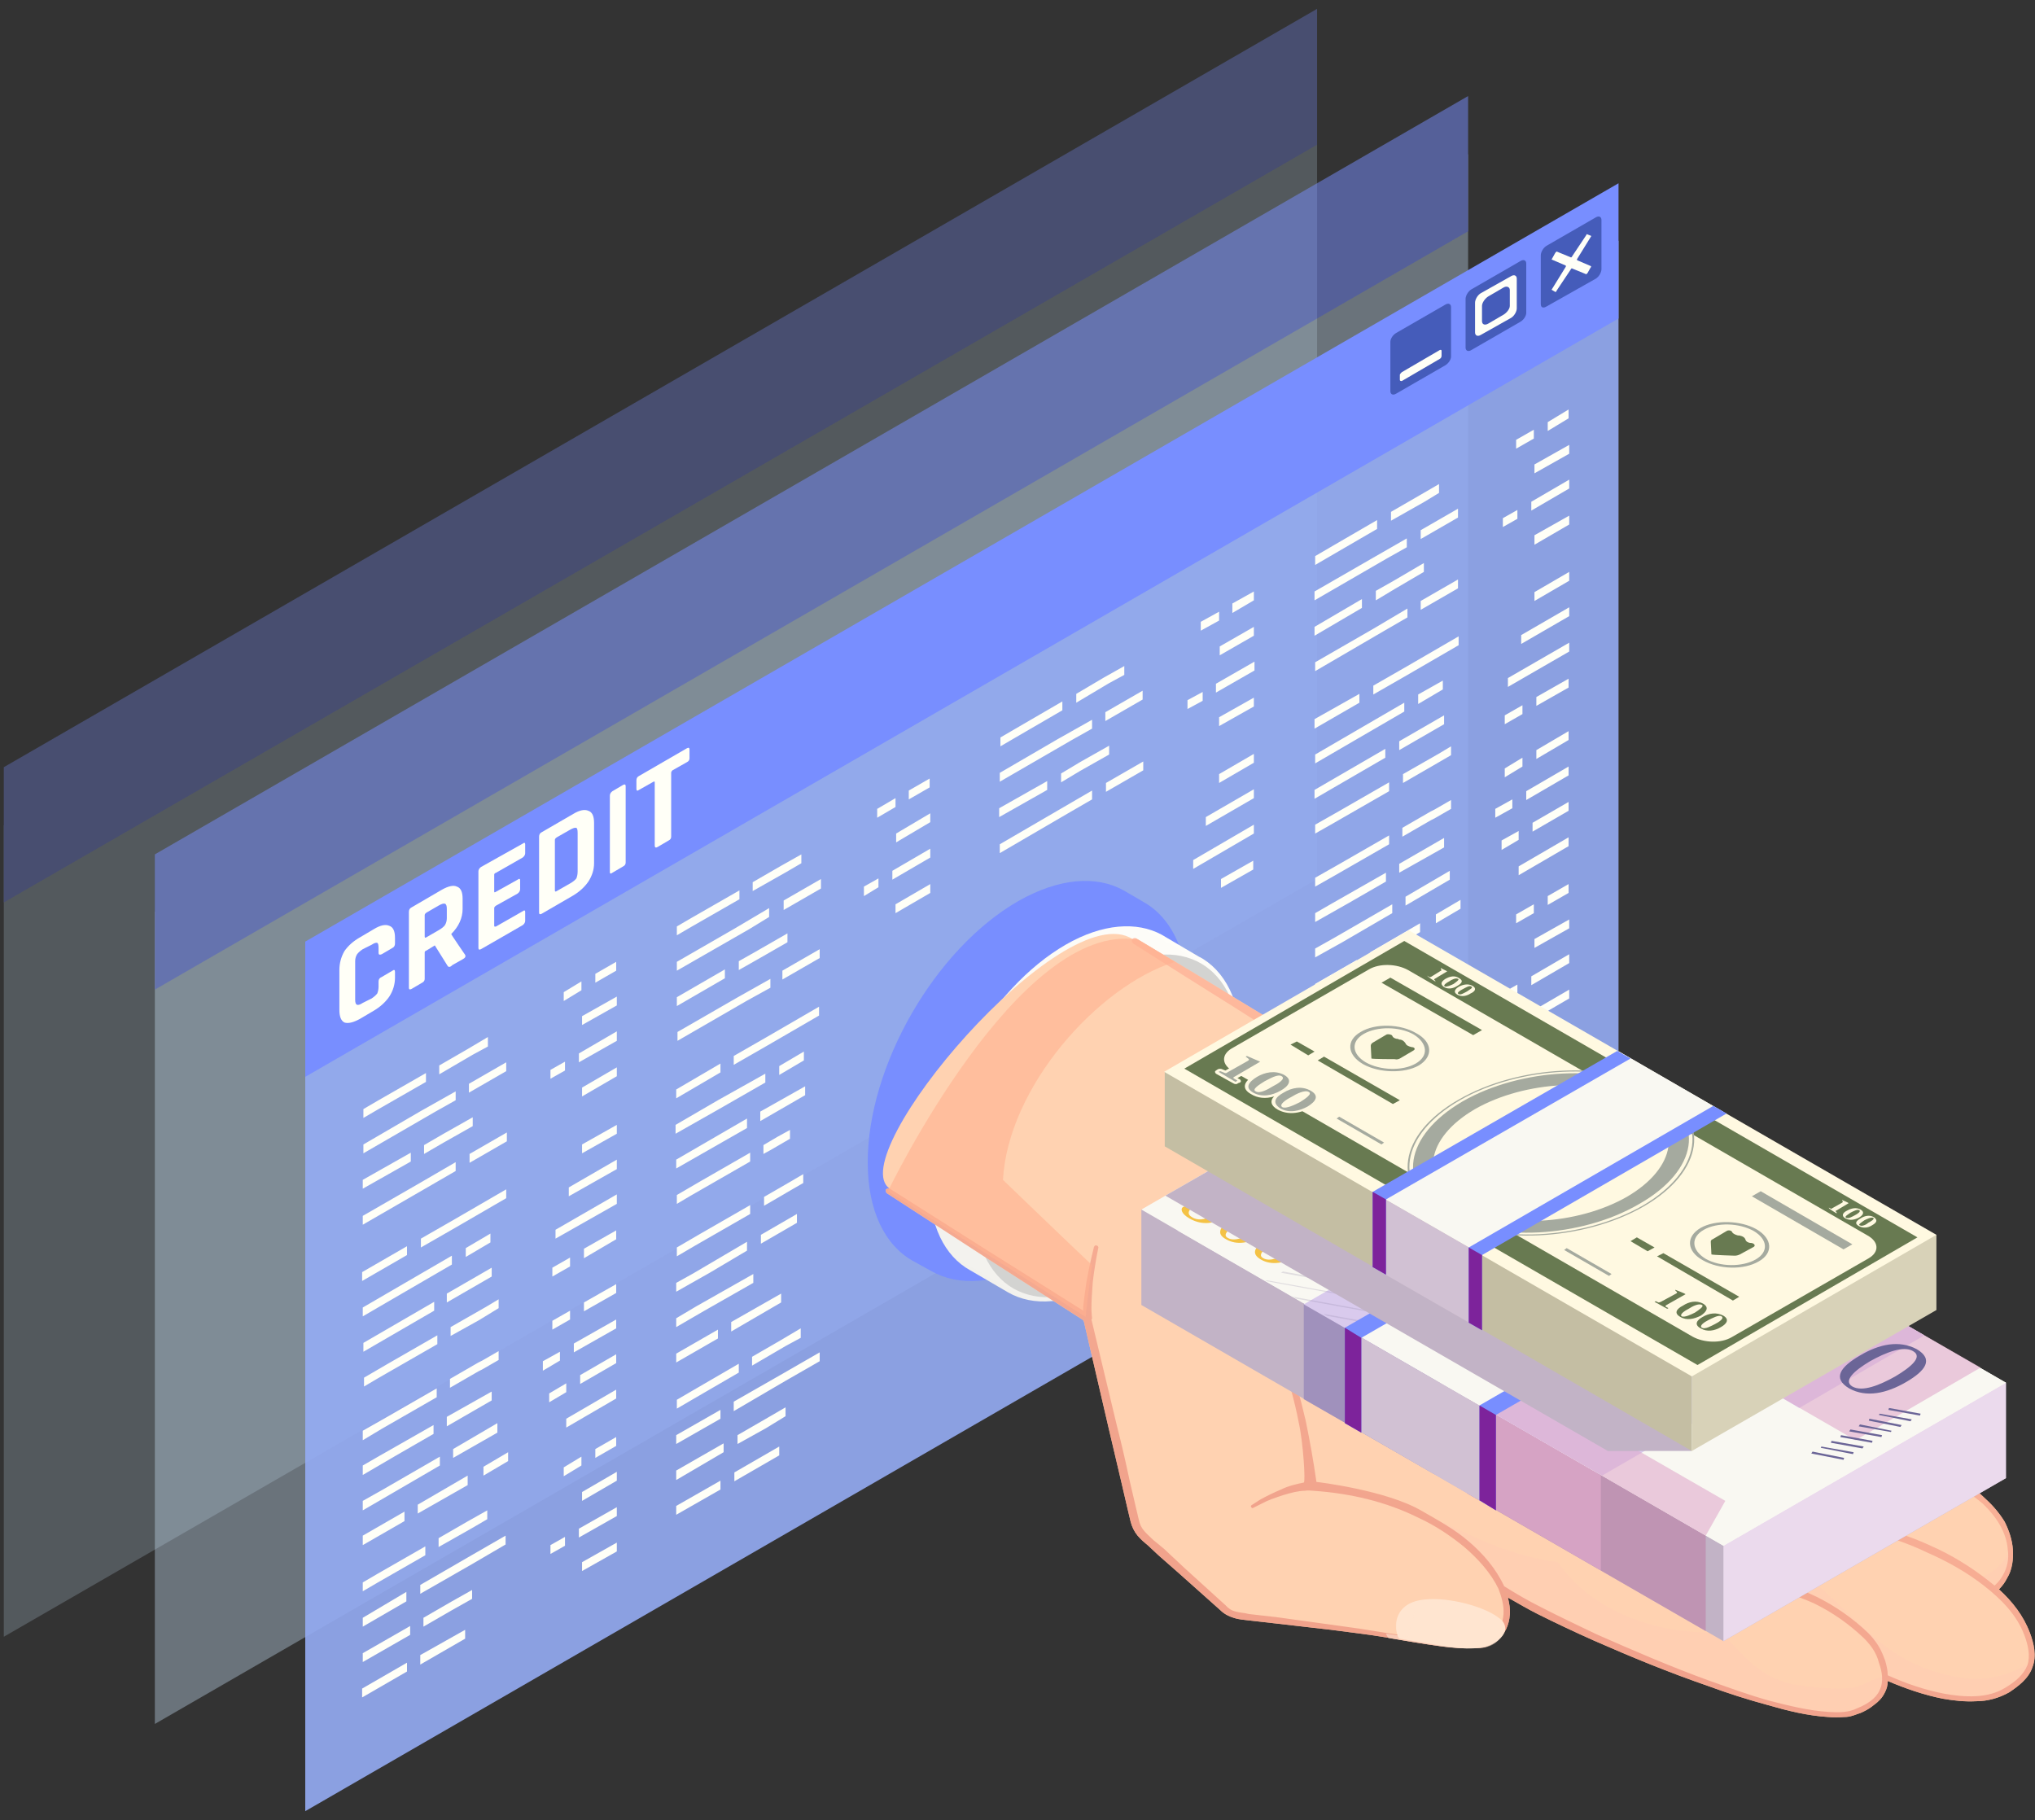 <?xml version="1.0" encoding="UTF-8"?> <svg xmlns="http://www.w3.org/2000/svg" version="1.2" viewBox="0 0 322 288" width="322" height="288"><rect x="0" y="0" width="322" height="288" fill="#333333" stroke="none"/><defs><linearGradient id="P" gradientUnits="userSpaceOnUse"></linearGradient><linearGradient id="g1" x2="1" href="#P" gradientTransform="matrix(-38.05,65.905,-45.739,-26.407,230.341,166.166)"><stop stop-color="#fffefa"></stop><stop offset="1" stop-color="#f1f0ec"></stop></linearGradient><linearGradient id="g2" x2="1" href="#P" gradientTransform="matrix(-60.292,145.802,-302.731,-125.185,334.089,123.833)"><stop stop-color="#ffd2b1"></stop><stop offset=".49" stop-color="#ffb59a"></stop><stop offset="1" stop-color="#ed9783"></stop></linearGradient></defs><style>.a{opacity:.7;fill:#cfe9ff}.b{fill:#788eff}.c{opacity:.9;fill:#95acf4}.d{fill:#455cba}.e{fill:#fffff7}.f{fill:url(#g1)}.g{fill:#d3d3d1}.h{fill:#ffd2b1}.i{opacity:.4;mix-blend-mode:multiply;fill:#ffccb5}.j{opacity:.8;fill:url(#g2)}.k{fill:#ffe5d0}.l{opacity:.3;mix-blend-mode:screen;fill:#ffe5d0}.m{opacity:.6;mix-blend-mode:multiply;fill:#ffe5d0}.n{opacity:.6;fill:#ffb18f}.o{fill:#c2b3c6}.p{fill:#a091bc}.q{opacity:.9;fill:#bf90b2}.r{fill:#e2d4dd}.s{fill:#ebdaed}.t{opacity:.7;mix-blend-mode:multiply;fill:#e0aacc}.u{fill:#f9f8f2}.v{fill:#d9caed}.w{opacity:.2;fill:#7f7799}.x{opacity:.6;fill:#e0aacc}.y{fill:#d4a8c6}.z{fill:#7f7799}.A{fill:#3263a8}.B{fill:#6b6597}.C{fill:#f4c245}.D{fill:#e8ab31}.E{fill:#d1c1d3}.F{fill:#7d239b}.G{mix-blend-mode:multiply;fill:#c2b3c6}.H{fill:#c4bea3}.I{fill:#d8d2b8}.J{fill:#fff9e1}.K{fill:#687a51}.L{fill:#a5aa9f}</style><g style="opacity:.3"><path class="a" d="m208.4 139.1l-207.8 119.9v-128.4l207.8-120z"></path><path class="b" d="m0.6 121.4v21.4l207.8-119.9v-21.5z"></path></g><g style="opacity:.5"><path class="a" d="m232.3 152.8l-207.8 120v-128.5l207.8-119.9z"></path><path class="b" d="m24.5 135.2v21.4l207.8-120v-21.4z"></path></g><path class="c" d="m256.1 166.6l-207.8 120v-128.5l207.8-120z"></path><path class="b" d="m48.3 149v21.4l207.8-120v-21.4z"></path><path class="d" d="m228.7 57.8l-7.8 4.5c-0.5 0.3-0.9 0.1-0.9-0.4v-7.8c0-0.5 0.4-1.1 0.9-1.4l7.8-4.5c0.5-0.3 0.9-0.1 0.9 0.4v7.8c0 0.5-0.4 1.1-0.9 1.4z"></path><path class="d" d="m240.6 50.9l-7.8 4.5c-0.5 0.3-0.9 0.1-0.9-0.4v-7.7c0-0.5 0.4-1.2 0.9-1.5l7.8-4.5c0.5-0.3 0.9-0.1 0.9 0.4v7.8c0 0.5-0.4 1.1-0.9 1.4z"></path><path fill-rule="evenodd" class="e" d="m234.3 46.4l4.8-2.7c0.5-0.3 0.9-0.1 0.9 0.4v4.7c0 0.5-0.4 1.2-0.9 1.5l-4.8 2.7c-0.5 0.3-0.9 0.1-0.9-0.4v-4.7c0-0.5 0.4-1.2 0.9-1.5zm4.6 2v-2.5c0-0.5-0.5-0.7-1-0.4l-2.4 1.4c-0.5 0.3-1 1-1 1.5v2.4c0 0.6 0.5 0.7 1 0.4l2.4-1.4c0.5-0.3 1-0.9 1-1.4z"></path><path class="d" d="m252.5 44.1l-7.8 4.4c-0.5 0.3-0.9 0.2-0.9-0.4v-7.7c0-0.5 0.4-1.2 0.9-1.5l7.8-4.5c0.5-0.3 0.9-0.1 0.9 0.4v7.8c0 0.5-0.4 1.2-0.9 1.5z"></path><path class="e" d="m245.6 41.1l2.1 0.9c0.1 0 0.1 0.2 0 0.3l-2.1 3.4c-0.1 0.1-0.1 0.2 0 0.2l0.5 0.3c0.1 0 0.2-0.1 0.2-0.2l2.2-3.3c0.1-0.2 0.2-0.3 0.3-0.2l2.2 0.9c0 0 0.1-0.1 0.2-0.2l0.5-0.9c0.1 0 0.1-0.1 0-0.2l-2.1-0.9c-0.1 0-0.1-0.2 0-0.3l2.1-3.4c0.1-0.1 0.1-0.2 0-0.2l-0.5-0.2c-0.1-0.1-0.2 0-0.2 0.1l-2.2 3.3c-0.1 0.2-0.2 0.3-0.3 0.2l-2.2-0.9c0 0-0.1 0.1-0.2 0.2l-0.5 0.9c-0.1 0.1-0.1 0.2 0 0.2z"></path><path class="e" d="m221.5 59.3v0.8c0 0.2 0.2 0.2 0.3 0.2l6-3.5c0.2-0.1 0.3-0.3 0.3-0.5v-0.8c0-0.1-0.1-0.2-0.3-0.1l-6 3.5c-0.1 0.1-0.3 0.3-0.3 0.4z"></path><path fill-rule="evenodd" class="e" d="m74.2 171.5l5.9-3.4v1.4l-5.9 3.4zm-2.1 12.4v1.4l-3.8 2.2-10.9 6.3v-1.4l9.2-5.3zm-1.9-3.1l-3.1 1.8v-1.4l3.1-1.8 4.6-2.6v1.4zm-5.2 3l-7.6 4.3v-1.4l7.6-4.3zm3.9-7.9l-11.4 6.6v-1.4l9.1-5.3 5.5-3.1v1.4l-3.2 1.8zm-11.4 1v-1.4l2.4-1.4 7.5-4.3v1.4l-7.5 4.3zm17.3-10l-5.3 3.1v-1.4l4.5-2.6 3.2-1.9v1.5l-2.4 1.3zm5.4 13.7l-5.9 3.4v-1.4l5.9-3.4zm-11.5 26.8l-11.2 6.5v-1.4l11.2-6.5zm-7.5 8.5l8-4.6v1.4l-9.4 5.4-2.2 1.3v-1.4zm18.9-26.3l-8.1 4.7-5.4 3.1v-1.4l5.4-3.1 8.1-4.7zm-1.2 17.4l-3.1 1.9-4.5 2.5v-1.4l5.6-3.2 2-1.2zm-7.4-8.3v1.4l-7.4 4.3-6.7 3.9v-1.4l6.7-3.9zm6.1-3.5v1.4l-3.9 2.3v-1.4zm-6.9 9.5l7.1-4.1v1.4l-7.1 4.1zm-13.4-3.4l7.1-4.1v1.4l-7.1 4.1zm20.5 20.3l-7.1 4.1v-1.5l7.1-4zm-1.3 10.5l3.9-2.3v1.4l-3.9 2.3zm-10.4 6l7.9-4.6v1.5l-7.9 4.5zm12.6-11.4l-7 4v-1.4l7-4.1zm-21.3-0.3l3.7-2.1 8-4.6v1.4l-8.7 5-3 1.8zm12.2 5.5l-7.9 4.6-4.3 2.5v-1.5c0 0 3.2-1.8 3.2-1.8l9-5.2zm-12.2 0l2.6-1.5 8.6-4.9v1.4l-5.9 3.4-5.3 3.1zm0 11.1l6.6-3.8v1.5l-6.6 3.8zm21.5-27.8l-2.6 1.5-0.6 0.3-4.5 2.6v-1.4l4.5-2.6 0.6-0.3 2.6-1.5zm-5 25.6l3.2-1.8v1.4c0 0-2.4 1.4-2.4 1.4l-5.3 3v-1.4l4.5-2.6zm-6.6 5.3l-7.5 4.3-2.4 1.4v-1.4l2.4-1.4 7.5-4.3zm-3 7.3l-6.9 4v-1.4l6.9-4.1zm15.7-10.4v1.4l-5.3 3.1-8.2 4.7v-1.4l7.6-4.4zm-13.5 18.9l7.1-4v1.4l-7.1 4.1zm-9.2 5.3l7.1-4.1v1.4l-7.1 4.1zm17.4-15.6v1.4l-3.2 1.8-4.5 2.6v-1.4l4.5-2.6zm-17.3 10l7.5-4.3v1.4l-7.5 4.3zm40.2-91.3l-5.5 3.2v-1.4l5.5-3.2zm-0.1-16.7l-3.3 1.9v-1.4l3.3-1.9zm-5.5 3.1l-2.8 1.7v-1.4l2.8-1.7zm5.6 2.4l-5.5 3.1v-1.4l5.5-3.1zm-8.2 10.3l-2.3 1.3v-1.4l2.3-1.3zm2.2-2.7l6-3.5v1.5l-6 3.4zm5.9 29.4l-5.1 3v-1.5l5.1-2.9zm0.1-5.6l-9.7 5.5v-1.4l9.7-5.6zm-7.4 9.9l-2.8 1.6v-1.4l2.8-1.6zm-0.2-12.5l7.6-4.4v1.5l-7.6 4.3zm2.1-6.8l5.5-3.1v1.4l-5.5 3.1zm-4.7 27.9l2.8-1.6v1.4l-2.8 1.6zm5-2.9l5.1-2.9v1.4l-5.1 2.9zm-0.6 11.5l5.7-3.3v1.4l-5.7 3.3zm-1-5l6.7-3.8v1.4l-6.7 3.8zm-2.2 2.7l-2.7 1.6v-1.5l2.7-1.5zm8.9 6l-7.9 4.6v-1.4l7.9-4.6zm-7.9-1l-2.7 1.6v-1.4l2.7-1.6zm2 21.6l6-3.4v1.4l-6 3.4zm-4.5 2.6l2.3-1.3v1.4l-2.3 1.3zm2.1-12.3l2.8-1.7v1.4l-2.8 1.7zm8.4 2.1l-5.5 3.2v-1.4l5.5-3.2zm-3.4-3.6v-1.4l3.3-1.9v1.4zm-2.1 16.5l5.5-3.1v1.4l-5.5 3.1zm31.9-104.7l5.9-3.4v1.5l-5.9 3.4zm-7.6 15.5l5.5-3.1v1.4c0 0-3.8 2.1-3.8 2.1l-10.9 6.3v-1.4l9.2-5.3zm3.5-6.2l-3 1.7v-1.4l3-1.7 4.7-2.7v1.4zm-5.2 3l-7.6 4.4v-1.4l7.6-4.4zm-7.6-1.2v-1.4l9.2-5.3 5.4-3.2v1.4l-3.1 1.9zm2.4-7l-2.4 1.4v-1.4l2.4-1.4 7.5-4.3v1.4l-7.5 4.3zm9.6-5.6v-1.4l4.5-2.6 3.2-1.8v1.4l-2.4 1.4zm10.6 10.6l-5.9 3.4v-1.4l5.9-3.4zm-11.5 26.9l-11.2 6.4v-1.4l11.2-6.5zm-7.5 8.5l8-4.6v1.4l-9.4 5.4-2.2 1.3v-1.4zm18.9-26.3l-8.1 4.7-5.4 3.1v-1.4l5.4-3.1 8.1-4.7zm-4.6 19.5l-3.1 1.8-1.1 0.6v-1.4l2.2-1.3 2-1.1zm-3.9-10.3v1.4l-7.5 4.3-6.7 3.8v-1.4l6.7-3.9zm6.1-3.5v1.4l-3.9 2.3v-1.4zm-6.9 9.5l7.1-4v1.4l-7.1 4.1zm-13.3-3.5l7-4.1v1.4l-7 4.1zm19.1 21.1l-5.7 3.3v-1.4l5.7-3.3zm-10.4 15.7l7.9-4.5v1.4l-7.9 4.6zm-8.6-11.8l3.6-2.1 8-4.6v1.4l-8.7 5-2.9 1.7zm12.1 5.6l-7.9 4.5-4.3 2.5v-1.4l3.2-1.9 9-5.1zm-12.2 0l2.7-1.5 8.5-5v1.4l-5.9 3.5-5.3 3zm0 11.2l6.6-3.8v1.4l-6.6 3.8zm20.1-27l-2.6 1.5-0.5 0.3-3.1 1.8v-1.4l4.5-2.6 0.5-0.3 1.2-0.7zm-0.4 23v1.5l-2.4 1.3-5.3 3.1v-1.4l4.5-2.6zm-9.8 7l-7.4 4.3-2.4 1.4v-1.4l2.4-1.4 7.4-4.3zm-2.9 7.3l-7 4v-1.4l7-4zm9.8-7.1l5.9-3.4v1.4l-5.4 3.1-8.2 4.8v-1.5l7.7-4.4zm-7.6 15.6l7.1-4.1v1.4l-7.1 4.1zm-9.2 5.3l7-4v1.4l-7 4zm14.2-13.8l3.1-1.8v1.4l-3.1 1.9-4.5 2.5v-1.4l4.5-2.6zm-14.2 8.2l7.5-4.3v1.4l-7.5 4.4zm40.2-91.4l-5.5 3.2v-1.4l5.5-3.2zm-0.1-16.7l-3.3 1.9v-1.4l3.3-1.9zm-5.4 3.1l-2.9 1.7v-1.4l2.9-1.7zm5.5 2.4l-5.4 3.2v-1.4l5.4-3.2zm-8.2 10.3l-2.3 1.4v-1.5l2.3-1.3zm2.2-2.6l6-3.5v1.4l-6 3.5zm33.7-25.1l5.9-3.4v1.4l-5.9 3.4zm-7.6 15.6l5.5-3.2v1.4l-3.8 2.2-10.8 6.3v-1.4l9.1-5.3zm3.6-6.3l-3 1.8v-1.4l3-1.8 4.6-2.6v1.4zm-5.2 3l-7.6 4.3v-1.4l7.6-4.3zm-7.5-1.3v-1.4l9.1-5.3 5.5-3.1v1.4l-3.2 1.8zm2.5-7l-2.4 1.4v-1.4l2.4-1.4 7.4-4.3v1.4l-7.4 4.3zm9.6-5.5v-1.4l4.4-2.6 3.2-1.8v1.4l-2.4 1.3zm10.6 10.7l-5.9 3.4v-1.4l5.9-3.4zm17.5-10.1l-5.5 3.1v-1.4l5.5-3.1zm0-16.8l-3.4 2v-1.5l3.4-1.9zm-5.5 3.2l-2.9 1.6v-1.4l2.9-1.6zm5.5 2.4l-5.4 3.1v-1.4l5.4-3.1zm-8.1 10.3l-2.4 1.3v-1.4l2.4-1.3zm2.1-2.7l6.1-3.5v1.4l-6.1 3.5zm5.9 29.4l-5.1 2.9v-1.4l5.1-2.9zm0.1-5.7l-9.6 5.6v-1.4l9.6-5.6zm-7.6-2.6l7.6-4.4v1.4l-7.6 4.4zm2.1-6.8l5.5-3.2v1.4l-5.5 3.2zm31.9-38.6l5.9-3.4v1.4l-5.9 3.4zm-2.1 12.4v1.4l-3.8 2.2-10.8 6.3v-1.4l9.2-5.3zm-2-3.1l-3 1.8v-1.5l3-1.7 4.6-2.7v1.4zm-5.2 3l-7.5 4.4v-1.4l7.5-4.4zm-7.5-1.2v-1.4l9.2-5.3 5.4-3.1v1.4l-3.2 1.8zm2.5-7l-2.4 1.4v-1.4l2.4-1.4 7.4-4.3v1.4l-7.4 4.3zm14.9-8.6l-5.3 3v-1.4l4.5-2.6 3.1-1.8v1.4l-2.3 1.4zm5.3 13.7l-5.9 3.4v-1.4l5.9-3.4zm-11.5 26.8l-11.2 6.5v-1.4l11.2-6.5zm-7.4 8.5l8-4.6v1.4l-9.4 5.4-2.3 1.3v-1.4zm19-26.3l-8.1 4.7-5.4 3.1v-1.4l5.4-3.1 8.1-4.7zm-1.2 17.4l-3.1 1.8-4.5 2.6v-1.4l5.6-3.2 2-1.2zm-14.8-4l7.4-4.3v1.4l-7.4 4.3-6.7 3.9v-1.4l6.7-3.9zm13.5-7.8v1.4l-3.9 2.3v-1.5zm-6.9 9.6l7.1-4.1v1.4l-7.1 4.1zm-13.4-3.5l7.1-4v1.4l-7.1 4.1zm20.5 20.3l-7.1 4v-1.4l7.1-4.1zm-1.3 10.6l3.9-2.3v1.4l-3.9 2.3zm-10.4 6l7.9-4.6v1.4l-7.9 4.6zm12.6-11.5l-7 4.1v-1.4l7-4.1zm-21.3-0.3l3.7-2.1 8-4.6v1.4l-8.7 5-3 1.7zm12.2 5.6l-7.9 4.6-4.3 2.4v-1.4l3.2-1.8 9-5.2zm-12.2 0l2.6-1.5 8.6-4.9v1.4l-5.9 3.4-5.3 3zm0 11.2l6.6-3.8v1.4l-6.6 3.8zm21.5-27.7l-2.6 1.5-0.6 0.3-4.5 2.6v-1.4l4.5-2.6 0.6-0.3 2.6-1.5zm-5 25.6l3.2-1.8v1.4l-2.4 1.4-5.3 3v-1.4l4.5-2.6zm-6.6 5.3l-7.5 4.3-2.4 1.3v-1.4l2.4-1.4 7.5-4.2zm-3 7.2l-6.9 4.1v-1.4l6.9-4.1zm15.7-10.4v1.4l-5.3 3.1-8.2 4.7v-1.4l7.6-4.4zm-13.5 18.9l7.1-4.1v1.5l-7.1 4zm-9.2 5.3l7.1-4v1.4l-7.1 4.1zm17.4-15.6v1.4l-3.2 1.8-4.5 2.6v-1.4l4.5-2.6zm22.9-81.3l-5.5 3.2v-1.5l5.5-3.1zm-0.1-16.8l-3.3 2v-1.4l3.3-2zm-5.5 3.2l-2.8 1.6v-1.4l2.8-1.6zm5.6 2.4l-5.5 3.1v-1.4l5.5-3.1zm-8.2 10.3l-2.3 1.3v-1.4l2.3-1.3zm2.2-2.7l6-3.5v1.4l-6 3.5zm5.9 29.4l-5.1 2.9v-1.4l5.1-2.9zm0.1-5.7l-9.7 5.6v-1.4l9.7-5.6zm-7.4 9.9l-2.8 1.6v-1.4l2.8-1.6zm-0.2-12.5l7.6-4.4v1.4l-7.6 4.4zm2.1-6.8l5.5-3.2v1.4l-5.5 3.2zm-4.7 27.9l2.8-1.7v1.4l-2.8 1.7zm5-2.9l5.1-3v1.4l-5.1 3zm-0.6 11.5l5.7-3.3v1.4l-5.7 3.3zm-1-5l6.7-3.9v1.4l-6.7 3.9zm-2.2 2.7l-2.7 1.5v-1.4l2.7-1.5zm8.9 6l-7.9 4.6v-1.4l7.9-4.6zm-7.9-1l-2.7 1.6v-1.5l2.7-1.5zm2 21.6l6-3.5v1.4l-6 3.5zm-4.5 2.6l2.3-1.3v1.4l-2.3 1.3zm2.1-12.4l2.8-1.6v1.4l-2.8 1.6zm8.4 2.2l-5.5 3.1v-1.4l5.5-3.1zm-3.4-3.7v-1.4l3.3-1.9v1.4zm-2.1 16.6l5.5-3.2v1.4l-5.5 3.2z"></path><path class="b" d="m180.5 142.5q0.2 0.1 0.4 0.2l-3.1-1.8c-4.3-2.4-10.2-2-16.7 1.7-13.2 7.6-23.8 26.1-23.8 41.3 0 7.7 2.7 13.1 7.1 15.6l2.9 1.6c4.4 2.5 10.3 2.2 16.9-1.6 13.2-7.6 23.8-26.1 23.8-41.3 0-7.9-2.9-13.4-7.5-15.7z"></path><path class="f" d="m189.6 151.3q0.2 0.1 0.3 0.2l-6.1-3.6c-3.9-2.1-9.3-1.8-15.2 1.6-11.9 6.9-21.6 23.7-21.6 37.5 0 6.9 2.5 11.8 6.5 14l6 3.5c4 2.3 9.4 1.9 15.3-1.5 11.9-6.9 21.6-23.6 21.6-37.4 0-7.2-2.6-12.1-6.8-14.3z"></path><path class="g" d="m154.2 190.3c0 13.4 9.4 18.8 21 12.1 11.6-6.7 21-22.9 21-36.3 0-13.4-9.4-18.9-21-12.2-11.6 6.7-21 23-21 36.4z"></path><path class="h" d="m321.2 258.4c-1-2.7-2.8-5-4.9-6.9q0.8-0.8 1.3-1.8c0.8-1.3 1-3 0.9-4.5-0.1-1.5-0.6-3-1.3-4.4-0.8-1.3-1.8-2.5-2.9-3.5q-1.6-1.6-3.6-2.8c-1.3-0.8-2.6-1.4-3.9-2.2q-0.6-0.4-1.2-0.7c0.5-1 0.8-2 0.9-3 0.1-1.2 0-2.4-0.2-3.6-0.1-0.6-0.2-1.1-0.4-1.7q-0.3-0.8-0.7-1.6-0.5-0.8-1.1-1.5-0.6-0.7-1.2-1.3-0.7-0.6-1.4-1.1-0.7-0.5-1.5-0.9c-1.9-1.2-3.9-2.1-6-3-1.5-2-3.2-3.8-5-5.5-1.8-1.7-3.7-3.4-5.7-4.9q-1.5-1.2-3-2.2-1.6-1.1-3.2-2.1-0.8-0.5-1.6-0.9c-0.6-0.3-1.1-0.7-1.7-0.9-1.1-0.6-2.2-1.1-3.3-1.6-2.5-2.2-5.1-4.3-7.7-6.4l-3.8-3.1c-1.3-1.1-2.6-2.2-3.8-3.3 0 0-2.4-1.9-2.4-1.9q-1.2-0.9-2.4-1.8-2.4-1.8-4.9-3.5c-3.4-2.2-6.9-4.2-10.6-5.8q-1.4-0.6-2.9-1.1c-0.9-0.3-1.9-0.6-2.9-0.9-1-0.3-2-0.5-2.9-0.8-1-0.1-2.1-0.3-3.1-0.4q-1.5-0.2-3-0.3-1.6 0-3.1 0.1c-1 0.1-2.1 0.2-3.1 0.4-0.9 0.1-1.8 0.3-2.6 0.6q-7.8-4.8-15.6-9.5c-5.3-3.3-10.6-6.4-15.9-9.6-0.2-0.1-0.4 0.3-0.6 0.1-11-7.1-46.1 34.4-38.4 39.5-0.2-0.1-0.5 0-0.6 0.1-0.1 0.2 0 0.5 0.1 0.6l15.7 10.2 15.4 9.9q0 0.1 0.1 0.2l3.9 16.8q1 4.2 2 8.5l1 4.3 0.5 2.1c0.2 0.8 0.6 1.6 1.1 2.2 0.6 0.7 1.1 1.1 1.7 1.6l1.6 1.5 3.3 2.9 6.5 5.8c0.6 0.6 1.4 1 2.1 1.2 0.9 0.3 1.6 0.3 2.3 0.4l4.4 0.5 8.7 1c2.9 0.4 5.8 0.7 8.7 1.2 2.8 0.5 5.7 1 8.7 1.4 1.4 0.2 2.9 0.3 4.4 0.3 0.7 0 1.5 0 2.3-0.1q0.5-0.1 1.1-0.4c0.4-0.2 0.7-0.4 1-0.6 1.3-1 2-2.6 2.1-4.2 0.1-0.9-0.1-1.8-0.3-2.7 1.6 0.9 3.1 1.8 4.7 2.6q4.4 2.2 8.9 4.2c5.9 2.6 12 5.1 18.1 7.2q4.6 1.7 9.4 3c3.1 0.9 6.3 1.7 9.6 1.9q1.2 0.1 2.5 0 0.7 0 1.3-0.2c0.4-0.1 0.8-0.3 1.2-0.4 0.7-0.3 1.5-0.7 2.2-1.3 0.7-0.5 1.3-1.1 1.7-1.9q0.5-0.9 0.5-1.9c2.8 1.2 5.7 2.2 8.7 2.8 1.7 0.3 3.5 0.5 5.3 0.4 1.8 0 3.6-0.5 5.2-1.4 1.5-1 3.1-2.2 3.7-4 0.7-1.8 0.2-3.8-0.4-5.4z"></path><path class="h" d="m305.8 225c-0.8-3.6-3.2-6.2-6.3-7.7-1.3-0.7-3.1-1.7-5.9-2.9-2.7-2.4-5.3-6-8.3-7.7-2.2-2.4-6.8-6.5-14.8-10.5-4.8-2.4-12.5-9.9-15.6-12.9-2.2-1.6-23.7-20.8-43.8-14.9l-31.6-19.5-37.8 39.5 62.2 37.2 25.8-9.5 14.1-6.3c2 0.7 3.9 1.4 5.6 2.3 2.5 1.2 4.8 2.7 7.2 4.1 6.1 3.6 40.7 19.3 45.7 17.5 3.7-1.3 4.2-5.3 3.5-8.7z"></path><path class="h" d="m253.6 229c2.9 1.4 19.3 10.5 22.1 12.1 7.2 4.2 33.7 14.9 38.8 11.4 3.7-2.5 4.5-6.5 2.9-10.2-1.5-3.7-9.8-9-13.4-10.8-3.6-1.9-7.5-3.1-11.1-4.9-10.3-5.1-31.5-21.7-40.8-28.6-2.6-1.9-5.3-3.6-8-5.4-3.2-2.2-6.3-4.5-9.9-6-3.5-1.5-7.7-2.1-11.3-0.7-3.6 1.4-6.4 5.2-5.8 9 0.3 1.6 1 3 1.7 4.4 3.3 6.2 6.2 15.3 11.9 19.9 6.3 5.1 15.8 6.2 22.9 9.8z"></path><path class="i" d="m280.7 231.3c-2.4-1.4-4.9-3.3-7.3-5.7-5-4.9-12.3-7.9-18.5-11-2.4-1.3-7.9-6.2-9.5-7.4-1.2 0.7-2.4 1.4-3.6 2.1 0.1 0.7-0.2 1.3-1.1 1.4q-0.8 0.2-1.6 0.5-0.2 0.1-0.3 0.2c-0.4 0.3-0.9 0.4-1.2 0.3-1.7 0.6-3.2 1.4-4.7 2.7-1.3 1.2-2.6 2.2-4.1 2.9q0.9 1.1 1.9 1.9c6.3 5.1 20.6 8.7 27.7 12.4 2.9 1.4 19.3 10.5 22.1 12.1 7.2 4.2 28.8 12.3 34 8.8 2.7-1.8 3.9-4.5 3.6-7.3-4 8.3-15.4 5.3-22-1.5-4.6-4.8-9.8-8.9-15.4-12.4z"></path><path class="h" d="m258.6 247.1c3.1 1.6 21.3 8.4 24.2 10.1 7.7 4.5 26.1 15.7 35 10.1 4.1-2.5 4.4-5.3 2.7-9.2-1.7-4-5.3-6.9-9.1-8.8-3.8-2-8-3.3-11.9-5.2-6-3-14.9-11.7-27-17-7.8-6.4-15.4-11-19.9-14.3-2.8-2-6.1-5.1-8.9-7.1-3.4-2.3-6.8-4.8-10.5-6.4-3.8-1.5-8.2-2.2-12.1-0.7-3.8 1.6-6.8 5.6-6.2 9.7 0.3 1.6 1.1 3.1 1.8 4.6 3.5 6.7 6.7 16.3 12.7 21.2 6.7 5.4 21.6 9.1 29.2 13z"></path><path class="i" d="m305.5 264.3c-7.3-2.4-10.9-7.3-17.9-13.5-2.4-1.5-12.4-2.8-24.9-13.7-9-8-21.7-10.3-30.5-17.2-0.1 0-10.3-5.1-13.8-3.6 2.9 6.3 6 13.7 11 17.8 6.7 5.4 21.6 9.1 29.2 13 3.1 1.6 21.3 8.4 24.2 10.1 7.7 4.5 26.1 15.7 35 10.1 2.1-1.3 3.2-2.6 3.5-4.2-5.2 3-9.5 3.3-15.8 1.2z"></path><path class="h" d="m231.9 248.2c3 1.5 5.8 3.4 8.6 5 7.5 4.4 44.1 21 52.9 17.7 5.7-2 5.6-5.4 3.9-9.2-1.6-3.9-5.1-6.7-8.9-8.6-3.7-1.9-5.9-1-9.7-2.9-2.4-1.1-5-4.3-8.7-6.8-4.5-2.9-10.3-5-15.4-8.1-8.6-6.3-14.1-8.8-20.1-15.3-2.3-2.5-9.7-7.6-12.4-9.5-3.3-2.3-6.6-4.7-10.3-6.2-3.7-1.6-8-2.2-11.7-0.7-3.7 1.5-6.6 5.4-6 9.4 0.3 1.5 1 3 1.7 4.4 3.4 6.5 6.5 15.9 12.4 20.7 6.5 5.3 16.3 6.4 23.7 10.1z"></path><path class="i" d="m220.7 244.1c3.8 1.2 7.6 2.3 11.2 4.1 3 1.5 5.8 3.4 8.6 5 7.5 4.4 44.1 21 52.9 17.7 4-1.4 5.1-3.5 4.9-5.9q-1.2 0.6-2.4 1c-1.9 1.2-4.5 1.4-6.9 1.1q-1.2 0-2.4-0.2c-1.5-0.1-3-0.3-4.4-0.8-4.1-1.3-6.3-4.1-9.1-7-0.5-0.6-1.3-0.8-2-0.8-6.7 0.2-18.3-2-24.6-11.1-10.8-1.5-16.8-6.4-21.2-7.3-5.5-1.2-7.8-3.2-13.4-3.4-0.3 0-0.6 0-0.9 0.1-2.6 1.2 0.9 3.6 1.9 4.2 2.5 1.4 5.1 2.4 7.8 3.3z"></path><path class="h" d="m140.5 188.5l31.5 20.1c0 0 5 21.1 7.6 32.2 0.2 0.9 0.7 1.7 1.4 2.3l12.6 11.5c0.7 0.6 1.5 1 2.4 1.1 4.4 0.6 13.2 1.7 17.5 2.2 6.4 0.7 18.7 3.6 22.1 2 3.9-1.9 4.8-8.9-4.4-16.3-6.5-5.2-15.1-7.7-23.4-8.2-1.5-12.5-4.5-20.6-4.5-20.6 2.3-7 1.1-13.1 1.4-17.4l-51.2-21.6z"></path><path class="j" d="m321.2 258.4c-1-2.7-2.8-5-4.9-6.9q0.8-0.8 1.3-1.8c0.8-1.3 1-3 0.9-4.5-0.1-1.5-0.6-3-1.3-4.4-0.8-1.3-1.8-2.5-2.9-3.5q-1.6-1.6-3.6-2.8c-1.3-0.8-2.6-1.4-3.9-2.2q-0.6-0.4-1.2-0.7c0.5-1 0.8-2 0.9-3 0.1-1.2 0-2.4-0.2-3.6-0.1-0.6-0.2-1.1-0.4-1.7q-0.3-0.8-0.7-1.6-0.5-0.8-1.1-1.5-0.6-0.7-1.2-1.3-0.7-0.6-1.4-1.1-0.7-0.5-1.5-0.9c-1.9-1.2-3.9-2.1-6-3-1.5-2-3.2-3.8-5-5.5-1.8-1.7-3.7-3.4-5.7-4.9q-1.5-1.2-3-2.2-1.6-1.1-3.2-2.1-0.8-0.5-1.6-0.9c-0.6-0.3-1.1-0.7-1.7-0.9-1.1-0.6-2.2-1.1-3.3-1.6-2.5-2.2-5.1-4.3-7.7-6.4l-3.8-3.1c-1.3-1.1-2.6-2.2-3.8-3.3 0 0-2.4-1.9-2.4-1.9q-1.2-0.9-2.4-1.8-2.4-1.8-4.9-3.5c-3.4-2.2-6.9-4.2-10.6-5.8q-1.4-0.6-2.9-1.1c-0.9-0.3-1.9-0.6-2.9-0.9-1-0.3-2-0.5-2.9-0.8-1-0.1-2.1-0.3-3.1-0.4q-1.5-0.2-3-0.3-1.6 0-3.1 0.1c-1 0.1-2.1 0.2-3.1 0.4-0.9 0.1-1.8 0.3-2.6 0.6q-7.8-4.8-15.6-9.5c-5.3-3.3-10.6-6.4-15.9-9.6-0.2-0.1-0.5-0.1-0.6 0.1-0.2 0.2-0.1 0.5 0.1 0.7 5.2 3.3 10.4 6.6 15.7 9.9q7.8 5 15.7 9.9 0.3 0.2 0.6 0.1c1-0.2 1.9-0.5 2.9-0.7 1-0.1 1.9-0.2 2.9-0.3 1-0.1 1.9-0.1 2.9-0.1q1.5 0.1 2.9 0.2c1 0.1 2 0.3 2.9 0.5q1.5 0.3 2.9 0.6c1 0.3 1.9 0.6 2.9 0.9q1.4 0.4 2.7 1c3.7 1.5 7.3 3.3 10.6 5.4q2.6 1.6 5 3.3 1.2 0.9 2.4 1.8l2.3 1.9c1.2 1.1 2.5 2.2 3.8 3.3l3.8 3.2c2.6 2.1 5.2 4.2 7.6 6.5 1.2 0.6 2.4 1.1 3.4 1.7 0.6 0.3 1.1 0.6 1.6 0.9q0.8 0.5 1.6 1 1.6 1 3.1 2 1.5 1.1 3 2.3c1.9 1.5 3.8 3.1 5.6 4.8 1.6 1.5 3.2 3.1 4.6 4.8-0.7 0.3-1.5 0.6-2.1 1-0.7 0.4-1.4 0.9-1.8 1.3q-0.3 0.4-0.5 0.6-0.1 0.2-0.1 0.2c-0.1 0.1-0.1 0.2 0 0.3 0.1 0.1 0.2 0.1 0.3 0q0 0 0.2-0.2 0.2-0.2 0.5-0.5c0.4-0.3 1-0.8 1.7-1.1 0.7-0.3 1.4-0.6 1.9-0.7q0.3-0.1 0.5-0.2c2.1 1 4.2 1.9 6.1 3q0.7 0.4 1.4 0.9 0.7 0.5 1.3 1 0.6 0.5 1.1 1.1 0.6 0.6 0.9 1.3 0.4 0.7 0.7 1.5c0.2 0.5 0.3 1 0.4 1.5 0.2 1.1 0.4 2.2 0.3 3.3-0.1 0.9-0.4 1.8-0.8 2.6-1.8-1.1-3.6-2.2-5.5-3.1-0.6-0.7-1.2-1.4-1.9-2q-1-1-2.1-1.9-2.3-1.7-4.6-3.2c-3.1-1.9-6.4-3.6-9.9-4.7-0.1-0.2-0.3-0.3-0.5-0.3-2.1-2.1-4.6-4-7.1-5.8-2.5-1.8-5.2-3.5-7.8-5.2 2.5 1.9 5.1 3.7 7.6 5.6 2.3 1.7 4.6 3.5 6.6 5.6q-0.3 0.1-0.6 0.2c-0.7 0.3-1.5 0.8-2.3 1.3-1.7 1.1-3.1 2.4-3.1 2.4-0.1 0.1-0.1 0.2 0 0.3 0 0.1 0.2 0.1 0.3 0.1 0 0 1.5-1.2 3.1-2.2 0.8-0.5 1.7-0.9 2.3-1.1q0.5-0.2 0.8-0.2c3.8 1.1 7 2.8 10.1 4.7q2.3 1.6 4.4 3.4 1.1 0.8 2.1 1.8 0.6 0.7 1.2 1.4-0.2 0-0.3 0.1c-0.8 0.2-1.7 0.8-2.5 1.4-0.8 0.6-1.4 1.4-1.9 1.9-0.5 0.6-0.8 1-0.8 1-0.1 0.1-0.1 0.2 0 0.3 0.1 0.1 0.3 0.1 0.4 0 0 0 0.3-0.4 0.8-0.9 0.5-0.5 1.2-1.2 2-1.7 0.7-0.6 1.6-1 2.2-1.2q0.5-0.1 0.8-0.2c2.7 1.4 5.2 3 7.8 4.4 1.3 0.7 2.7 1.4 3.9 2.1 1.2 0.7 2.4 1.6 3.5 2.5 2.1 2 3.8 4.5 4 7.4 0.2 1.4-0.1 2.8-0.8 4q-0.5 0.9-1.3 1.6-0.5-0.4-1-0.8c-2.8-2.2-5.9-4.1-9.1-5.5-3.2-1.5-6.5-2.5-9.9-3.3-3.4-3-7-5.8-10.8-8.2-3.8-2.3-7.9-4.2-12-5.9 0-0.2-0.2-0.4-0.4-0.4-1.2-1.2-2.5-2.3-3.8-3.3q-2.1-1.7-4.4-3.2c-3-2.1-6.1-4-9.2-5.8 3 2 6 4 9 6.1q2.2 1.5 4.3 3.3 1.7 1.3 3.2 2.9-0.3 0-0.8 0.1c-0.9 0.3-2.1 0.8-3.2 1.5-1 0.7-2 1.6-2.6 2.3-0.3 0.3-0.6 0.6-0.8 0.8q-0.2 0.3-0.2 0.3c-0.1 0.1-0.1 0.3 0 0.4 0.1 0.1 0.2 0.1 0.3 0q0-0.1 0.3-0.3c0.2-0.2 0.5-0.5 0.8-0.8 0.6-0.7 1.6-1.5 2.6-2.1 1-0.7 2.2-1.1 3-1.2q0.7-0.2 1.1-0.1c0.2 0 0.3 0 0.3 0 4.3 1.7 8.3 3.7 12.1 6.1 3.5 2.2 6.7 4.8 9.8 7.6-1 0.2-2 0.7-2.9 1.3-0.8 0.6-1.6 1.4-2.1 1.9-0.6 0.6-0.9 1-0.9 1-0.1 0.1-0.1 0.3 0 0.3 0.1 0.1 0.3 0.1 0.4 0 0 0 0.3-0.4 0.9-0.9 0.5-0.5 1.3-1.2 2.1-1.7 0.8-0.5 1.8-0.9 2.4-1q0.6-0.1 0.9-0.1c3.6 0.9 6.9 2 10 3.5 3.2 1.4 6.2 3.1 8.9 5.2 2.7 2.1 5.2 4.6 6.4 7.8 0.6 1.6 1 3.3 0.5 4.8-0.6 1.5-1.9 2.6-3.4 3.5-1.4 0.9-3 1.3-4.7 1.4-1.7 0.1-3.5-0.1-5.1-0.4-3.1-0.6-6-1.6-8.9-2.9 0-0.8-0.2-1.6-0.4-2.3-0.3-0.8-0.6-1.6-1.1-2.4q-0.7-1.1-1.6-2c-2.4-2.3-5.1-4.2-8.1-5.7-2.9-1.4-6-2.3-9.1-3.2-0.4-0.4-0.7-0.8-1.1-1.2q-0.6-0.6-1.3-1.2-1.3-1.2-2.7-2.2-2.8-2.1-5.9-3.9c-4-2.4-8.1-4.5-12.5-6.1-2.6-2.1-5.3-4-8.1-5.8q-4.1-2.7-8.4-5.2c2.7 2 5.4 3.8 8.1 5.8 2.4 1.7 4.8 3.5 7 5.4q-0.2 0-0.4 0.1c-0.8 0.3-1.9 0.8-2.8 1.6q-0.7 0.6-1.3 1.2-0.2 0.4-0.4 0.7c-0.2 0.2-0.3 0.4-0.4 0.6-0.2 0.4-0.3 0.7-0.5 0.9q-0.1 0.4-0.1 0.4c-0.1 0.1 0 0.2 0.1 0.3 0.1 0.1 0.3 0 0.3-0.1q0 0 0.2-0.4c0.1-0.2 0.2-0.5 0.5-0.8 0.1-0.2 0.2-0.4 0.4-0.6q0.2-0.3 0.4-0.6 0.5-0.6 1.2-1.1c0.9-0.6 1.9-1.1 2.6-1.3q0.8-0.2 1.1-0.2 3.3 1.3 6.4 2.8 3.1 1.6 6 3.4c2 1.2 4 2.4 5.8 3.8q1.4 1 2.6 2.2 0.7 0.6 1.3 1.2 0.3 0.2 0.5 0.5-0.2 0.1-0.3 0.1c-0.8 0.2-1.9 0.7-2.7 1.4q-0.6 0.6-1.1 1.1-0.5 0.6-0.8 1.1c-0.3 0.4-0.4 0.7-0.5 0.9q-0.2 0.3-0.2 0.3c-0.1 0.1 0 0.2 0.1 0.3 0.1 0.1 0.2 0 0.3-0.1q0 0 0.2-0.3c0.1-0.2 0.3-0.5 0.5-0.8q0.3-0.4 0.8-1 0.5-0.5 1.1-0.9c0.8-0.6 1.8-1 2.5-1.2q0.5-0.1 0.8-0.1 0.1 0.1 0.2 0.1c3.1 0.9 6.2 1.8 9.1 3.1 2.9 1.4 5.6 3.3 7.9 5.5 1.1 1.1 2 2.3 2.4 3.9 0.5 1.4 0.8 3 0.1 4.4-0.6 1.3-2 2.2-3.5 2.8-1.4 0.7-2.9 0.7-4.5 0.6-3.2-0.2-6.4-1-9.5-1.8-3.2-0.9-6.2-2-9.3-3.1-6.1-2.2-12.1-4.8-18-7.4-2.9-1.4-5.9-2.8-8.8-4.3-2-1-3.9-2.1-5.8-3.3-1.3-2.8-3.3-5.1-5.5-7-2.3-2-4.9-3.4-7.5-4.9-5.6-3.3-16.6-4.6-16.7-4.6q-0.7-4.9-1.7-9.7-0.6-2.6-1.3-5.1-0.6-2.3-1.4-4.6 0.1-0.1 0.1-0.2 0-0.1 0-0.3 1.6-2.1 2.9-4.5 0.7-1.3 1.3-2.6 0.3-0.7 0.6-1.4c0.2-0.4 0.3-0.9 0.5-1.4 0-0.2-0.1-0.4-0.3-0.5-0.2 0-0.4 0.1-0.5 0.3q-0.2 0.7-0.5 1.3-0.2 0.7-0.6 1.3-0.6 1.3-1.3 2.6c-0.9 1.5-1.9 2.9-2.9 4.3q-0.4 0-1.1-0.2c-0.8-0.1-1.9-0.2-3-0.3-2.1-0.3-4.2-0.4-4.2-0.4-0.2 0-0.3 0.1-0.3 0.2 0 0.2 0.1 0.3 0.2 0.3 0 0 2.1 0.4 4.2 0.8 1 0.3 2.1 0.5 2.8 0.7q0.8 0.2 1.1 0.3 0.8 2.3 1.4 4.6 0.7 2.5 1.2 5.1c0.7 3.1 1.1 9.4 0.8 9.5-1 0.2-2.4 0.5-3.6 1.1-1.2 0.5-2.4 1.1-3.3 1.6-0.8 0.5-1.4 0.9-1.4 0.9-0.1 0.1-0.1 0.2 0 0.3 0 0.1 0.2 0.2 0.3 0.1 0 0 0.6-0.3 1.4-0.7 0.9-0.5 2.1-0.9 3.3-1.3 1.3-0.4 2.5-0.7 3.5-0.7 0.4-0.1 1.2 0 1.3 0 5.8 0.4 11.5 1.7 16.7 4.3 2.6 1.2 5 2.8 7.2 4.6 2.2 1.9 4.2 4.1 5.4 6.6 0.5 1.3 0.9 2.7 0.8 4-0.1 1.4-0.6 2.7-1.6 3.5-1.1 0.9-2.5 1-3.9 1-1.4 0-2.9-0.1-4.3-0.3-2.9-0.3-5.8-0.8-8.7-1.2l-4.4-0.7-4.3-0.6-8.7-1.2-4.4-0.5c-0.7-0.2-1.5-0.2-2.1-0.4q-0.9-0.2-1.6-1l-6.5-5.9-3.2-3-1.7-1.4c-0.5-0.5-1.1-1-1.5-1.5q-0.6-0.7-0.8-1.7l-0.5-2.1-1-4.3q-0.9-4.3-2-8.6l-4-16.7q0.1-0.1 0.1-0.2c0 0-0.1-0.7-0.1-1.7 0-1.1 0.1-2.5 0.2-3.9 0.3-2.8 0.9-5.6 0.9-5.6 0-0.1-0.1-0.3-0.3-0.3-0.1-0.1-0.3 0-0.4 0.2 0 0-0.7 2.7-1.2 5.6-0.2 1.4-0.4 2.8-0.5 3.9q0 0.3 0 0.6l-14.8-9.3-15.8-10c-0.2-0.1-0.5 0-0.6 0.1-0.1 0.2 0 0.5 0.1 0.6l15.7 10.2 15.4 9.9q0 0.1 0.1 0.2l3.9 16.8q1 4.2 2 8.5l1 4.3 0.5 2.1c0.2 0.8 0.6 1.6 1.1 2.2 0.6 0.7 1.1 1.1 1.7 1.6l1.6 1.5 3.3 2.9 6.5 5.8c0.6 0.6 1.4 1 2.1 1.2 0.9 0.3 1.6 0.3 2.3 0.4l4.4 0.5 8.7 1c2.9 0.4 5.8 0.7 8.7 1.2 2.8 0.5 5.7 1 8.7 1.4 1.4 0.2 2.9 0.3 4.4 0.3 0.7 0 1.5 0 2.3-0.1q0.5-0.1 1.1-0.4c0.4-0.2 0.7-0.4 1-0.6 1.3-1 2-2.6 2.1-4.2 0.1-0.9-0.1-1.8-0.3-2.7 1.6 0.9 3.1 1.8 4.7 2.6q4.4 2.2 8.9 4.2c5.9 2.6 12 5.1 18.1 7.2q4.6 1.7 9.4 3c3.1 0.9 6.3 1.7 9.6 1.9q1.2 0.1 2.5 0 0.7 0 1.3-0.2c0.4-0.1 0.8-0.3 1.2-0.4 0.7-0.3 1.5-0.7 2.2-1.3 0.7-0.5 1.3-1.1 1.7-1.9q0.5-0.9 0.5-1.9c2.8 1.2 5.7 2.2 8.7 2.8 1.7 0.3 3.5 0.5 5.3 0.4 1.8 0 3.6-0.5 5.2-1.4 1.5-1 3.1-2.2 3.7-4 0.7-1.8 0.2-3.8-0.4-5.4z"></path><path class="k" d="m238 258.4c0.4-0.7 0.1-1.7-0.6-2.2-2.2-1.9-8-3.5-11.9-3.1-5.6 0.5-4.8 5.3-4.1 6.2 6.8 1.1 9.9 1.9 13 1.4 1.7-0.3 3.1-1.2 3.6-2.3z"></path><path class="l" d="m224 253.4c-4.1 1.4-3.2 5.1-2.6 5.9q0.6 0.1 1.2 0.2c0.4-1.7 1.9-5.8 1.4-6.1z"></path><path class="m" d="m236.1 259.7c-3.7 0.2-8.9 0-16.8-1.2q0.2 0.5 0.4 0.7c7.5 1.2 10.2 1.8 13.7 1.6 0.8 0 3.1 0.1 4.3-2.1-0.5 0.6-1 0.9-1.6 1z"></path><path class="n" d="m172.8 200.2c-3.1-2.9-14.1-13.5-14.1-13.5 0.8-14.6 14.9-30.6 27.2-34.5l-5.8-3.5c-18.9-3.2-39.6 39.8-39.6 39.8l31.3 19.9c0.2-2.6 1-8.2 1-8.2z"></path><path class="o" d="m180.6 206.5l92.1 53.2 44.7-25.8v-15.1l-136.8-27.4z"></path><path class="p" d="m227 201l-20.7-4.1v24.5l20.7 11.9z"></path><path class="q" d="m268.4 222.2c-0.6-4.4-0.7-9.1-1.4-13.5l-15.6-3.1c-2.7 1.5-5.6 2.7-8.3 4.4-3.7 2.3-7.3 5-11 7.4v18.9l37.8 21.8v-15.1c0-0.5-0.1-2 0.3-2.1-0.1-6.3-0.9-12.4-1.8-18.7z"></path><path class="r" d="m276.5 208.7l-0.2 1.9 41.1 8.2v15.1l-16.3 9.4 16.3-9.4v-15.1z"></path><path class="s" d="m276.3 210.6l-3.6 34v15.1l28.4-16.4 16.3-9.4v-15.1z"></path><path class="t" d="m230.8 235.5l22.5 13v-15l-19-13z"></path><path class="u" d="m186.3 194.7l86.4 49.9 44.7-25.8-86.4-49.9z"></path><path class="u" d="m272.7 244.6l-92.1-53.2 44.7-25.8 92.1 53.2z"></path><path class="v" d="m253.5 233.5l-47.2-27.1 44.8-25.9 53.4 30.8-19.8 11.5-6.3-3.7z"></path><path fill-rule="evenodd" class="w" d="m271.7 196.7l-46.6-8.4 0.3-0.2 46.5 8.5zm2.5-1.4l-46.5-8.5 0.2-0.2 46.6 8.5zm-5 2.9l-46.6-8.5 0.3-0.1 46.5 8.5zm-2.5 1.4l-46.6-8.5 0.3-0.1 46.6 8.5zm6.4-6.5l-43-7.8 0.3-0.1 42.2 7.6zm-8.9 7.9l-46.6-8.4 0.3-0.2 46.5 8.5zm-0.7-13.5l-28.3-5.1 0.3-0.2 27.5 5.1zm-14.5-8.4l-6.3-1.1 0.3-0.2 5.6 1zm4.8 2.8l-13.7-2.5 0.3-0.1 12.9 2.3zm4.8 2.8l-20.9-3.8 0.2-0.1 20.2 3.6zm9.7 5.6l-35.6-6.5 0.2-0.1 34.9 6.3zm-6.6 12.1l-46.6-8.4 0.3-0.2 46.5 8.5zm-27.5 15.9l-9.8-1.8-0.5-0.2 10.5 1.9zm5-2.9l-24.4-4.5-0.5-0.3 25.2 4.6zm2.5-1.4l-31.8-5.8-0.5-0.3 32.5 5.9zm-10 5.8l-2.5-0.4-0.4-0.3 3.2 0.6zm5-2.9l-17.2-3.1-0.4-0.3 17.8 3.2zm7.6-4.3l-39.2-7.1-0.5-0.3 39.9 7.3zm10-5.8l-46.5-8.5 0.2-0.1 46.6 8.4zm2.5-1.4l-46.6-8.5 0.3-0.1 46.5 8.4zm2.5-1.4l-46.5-8.5 0.2-0.1 46.6 8.4zm-10 5.8l-46.6-8.4 0.3-0.2 46.5 8.5zm2.5-1.5l-46.5-8.4 0.2-0.2 46.6 8.5zm-5 2.9c0 0-46.5-8.5-46.6-8.5l0.3-0.1 46.5 8.4z"></path><path class="x" d="m293.6 227.9l-34.1-19.7 19.8-11.4 34.1 19.6z"></path><path class="x" d="m269.9 243l-36.2-20.9 6.3-3.6 33 19z"></path><path class="y" d="m261.1 195.5c-8.7-5-22.4-5.3-30.6-0.6-8.2 4.8-7.8 12.7 1 17.7 0 0 29.6-17.1 29.6-17.1z"></path><path class="z" d="m228.3 219l-1.3-0.7 44.8-25.8 1.2 0.7z"></path><path class="A" d="m232.4 179.4l-13.2-7.6 6.3-3.6 13.1 7.6z"></path><path class="B" d="m282.1 205.8c-0.9-0.5-2.3-0.9-3.2-0.9 0-0.1 3.2-1.5 3.2-1.5 0.5-0.2 0.6-0.2 0.9 0l4.1 2.4 1.5-0.4c0-0.1-5.5-3.3-5.5-3.3h-0.3l-5.5 2.8 0.3 0.3c1.4 0 2.4 0.2 3.3 0.7 1.1 0.6 1.5 1.7-0.6 2.9-1.5 0.9-3.4 1.2-4.9 0.3-1.1-0.6-0.9-1.4-0.4-2.1 0.2-0.2 0.2-0.4-0.1-0.5-0.3-0.2-1.1-0.3-1.6 0-0.7 0.4-0.6 1.7 1.5 2.9 2.7 1.5 5.5 1.4 7.4 0.2 2.2-1.2 1.8-2.7-0.1-3.8z"></path><path fill-rule="evenodd" class="B" d="m292.9 213.7c-3.1 1.8-6.3 2.5-9 0.9-2.7-1.5-1.4-3.4 1.7-5.2 3-1.7 6.2-2.5 9-0.9 2.7 1.6 1.4 3.4-1.7 5.2zm-1.7-1c2.5-1.4 4.4-3 2.8-3.9-1.5-0.9-4.3 0.2-6.8 1.6-2.5 1.5-4.3 3-2.8 3.9 1.6 0.9 4.3-0.1 6.8-1.6z"></path><path fill-rule="evenodd" class="B" d="m301.6 218.7c-3.1 1.8-6.3 2.5-9 1-2.7-1.6-1.4-3.4 1.7-5.2 3-1.8 6.2-2.5 9-1 2.7 1.6 1.4 3.4-1.7 5.2zm-1.7-0.9c2.5-1.5 4.4-3.1 2.8-4-1.5-0.9-4.3 0.2-6.8 1.6-2.5 1.5-4.3 3.1-2.8 4 1.6 0.9 4.3-0.2 6.8-1.6z"></path><path class="C" d="m192.8 190.5c-0.5-0.3-1.4-0.5-2-0.6 0 0 2.1-0.9 2.1-0.9 0.2-0.1 0.3-0.1 0.5 0l2.6 1.5 1-0.2c0-0.1-3.5-2.1-3.5-2.1-0.2 0-3.7 1.7-3.7 1.7l0.2 0.3c0.9-0.1 1.5 0.1 2.1 0.4 0.6 0.4 0.9 1.1-0.4 1.8-1 0.6-2.2 0.8-3.1 0.2-0.7-0.4-0.6-0.9-0.2-1.3q0.1-0.2-0.1-0.3c-0.2-0.1-0.8-0.2-1.1 0-0.4 0.2-0.4 1 1 1.8 1.7 1 3.5 0.9 4.7 0.2 1.4-0.8 1.2-1.8-0.1-2.5z"></path><path fill-rule="evenodd" class="C" d="m199.7 195.5c-1.9 1.2-4 1.6-5.7 0.6-1.7-0.9-0.9-2.1 1-3.3 2-1.1 4-1.6 5.8-0.6 1.7 1 0.9 2.2-1.1 3.3zm-1.1-0.6c1.6-0.9 2.8-1.9 1.8-2.5-1-0.5-2.7 0.1-4.3 1.1-1.6 0.9-2.8 1.9-1.8 2.4 1 0.6 2.8-0.1 4.3-1z"></path><path fill-rule="evenodd" class="C" d="m205.2 198.7c-1.9 1.2-4 1.6-5.7 0.6-1.7-1-0.9-2.1 1.1-3.3 1.9-1.1 4-1.6 5.7-0.6 1.7 1 0.9 2.2-1.1 3.3zm-1-0.6c1.6-0.9 2.7-1.9 1.7-2.5-0.9-0.5-2.7 0.1-4.3 1.1-1.6 0.9-2.7 1.9-1.7 2.4 1 0.6 2.7-0.1 4.3-1z"></path><path fill-rule="evenodd" class="B" d="m303.8 224l-5-0.9 0.1-0.3 5 0.9zm-1.5 0.9l-5-1 0.1-0.2 5.1 0.9zm-1.6 0.9l-5-1 0.1-0.3 5.1 1zm-1.5 0.8l-5.1-0.9 0.2-0.3 5 1zm-1.5 0.8l-5.1-0.9 0.2-0.3 5 0.9zm-1.5 0.9l-5-0.9 0.1-0.3 5 0.9zm-1.5 0.9l-5-0.9 0.1-0.3 5.1 0.9zm-1.5 0.9l-5.1-1 0.1-0.2 5.1 0.9zm-1.5 0.9l-5.1-1 0.2-0.3 5 1z"></path><path fill-rule="evenodd" class="C" d="m231.4 175.2c-1.5 0.9-3.9 0.8-5.5-0.1-1.6-0.9-1.7-2.3-0.2-3.2 1.5-0.8 4-0.8 5.5 0.1 1.6 0.9 1.7 2.4 0.2 3.2zm-0.4-0.2c1.3-0.7 1.2-2-0.1-2.8-1.4-0.8-3.5-0.8-4.8-0.1-1.3 0.8-1.2 2 0.1 2.8 1.4 0.8 3.6 0.8 4.8 0.1z"></path><path fill-rule="evenodd" class="D" d="m265.7 191.5l-0.6 1.2 1.3 1-2.1-0.1-1.2 1-0.7-1.2-2-0.4 1.7-0.7-0.1-1.2 1.7 0.8zm-12.3-4.3l-0.6 1.2 1.3 1-2.1-0.1-1.2 1-0.7-1.2-2-0.4 1.7-0.6-0.1-1.3 1.7 0.8zm-13.5-0.2l-0.7 1.1 1.4 1-2.2-0.1-1.1 1-0.7-1.2-2-0.4 1.6-0.6-0.1-1.3 1.8 0.8zm-11.9 3.8l-0.6 1.1 1.3 1h-2.1l-1.2 1-0.7-1.2-2-0.4 1.7-0.7-0.1-1.2 1.7 0.8zm-6.6 6.8l-0.6 1.2 1.3 1-2.1-0.1-1.1 1-0.7-1.2-2.1-0.4 1.7-0.7-0.1-1.2 1.8 0.8zm0.4 7.8l-0.6 1.1 1.3 1h-2.1l-1.2 1-0.7-1.2-2-0.4 1.7-0.7-0.1-1.2 1.7 0.8zm7.4 7.1l-0.6 1.1 1.3 1h-2.1l-1.2 0.9-0.7-1.1-2-0.4 1.7-0.7-0.1-1.2 1.7 0.7z"></path><path class="u" d="m258 184.4l23.1 13.4-44.8 25.9-23.2-13.4z"></path><path class="E" d="m213.1 225.3l23.2 13.4v-15l-23.2-13.4z"></path><path class="b" d="m215.4 211.7l44.9-25.9-2.7-1.5-44.8 25.8v15.1l2.6 1.5z"></path><path class="b" d="m236.7 223.9l44.8-25.8-2.6-1.6-44.8 25.9v15l2.6 1.6z"></path><path class="F" d="m215.4 211.7l-2.6-1.6v15.1l2.6 1.5z"></path><path class="F" d="m236.7 223.9l-2.6-1.5v15l2.6 1.6z"></path><path class="G" d="m221.1 168.1l-36.7 21.1 70 40.4h13.3z"></path><path class="H" d="m267.7 229.6l-83.4-48.2v-11.9l83.4 21.2z"></path><path class="I" d="m306.4 207.3l-38.7 22.3v-38.9l38.7 4.7z"></path><path class="J" d="m267.7 217.8l-83.5-48.2 38.7-22.4 83.5 48.2z"></path><path fill-rule="evenodd" class="K" d="m303.4 195.8l-34.8 20.2-81.2-46.9 34.8-20.2zm-7.7 3.3c1.7-1 1.6-2.6-0.2-3.6l-72.7-42c-1.8-1-4.5-1.1-6.2-0.1l-21.7 12.5c-1.7 1-1.6 2.6 0.2 3.6l72.7 42c1.8 1 4.5 1.1 6.2 0.1z"></path><path fill-rule="evenodd" class="L" d="m260.1 190.9c-9.6 5.5-23.9 6.2-32 1.5-8.1-4.6-6.9-12.9 2.7-18.4 9.5-5.5 23.8-6.2 31.9-1.5 8.1 4.6 6.9 12.9-2.6 18.4zm-0.2-0.1c9.4-5.5 10.6-13.6 2.6-18.2-7.9-4.6-22.1-3.9-31.5 1.5-9.5 5.5-10.7 13.6-2.7 18.2 8 4.6 22.1 3.9 31.6-1.5z"></path><path class="L" d="m259.4 190.5c-9.2 5.4-23 6.1-30.7 1.6-7.8-4.5-6.5-12.4 2.7-17.8 9.2-5.3 23-6 30.7-1.5 7.8 4.5 6.6 12.4-2.7 17.7z"></path><path class="J" d="m257.4 189.4c-7.9 4.5-19.7 5.1-26.3 1.3-6.6-3.8-5.6-10.6 2.3-15.2 7.9-4.5 19.7-5.1 26.3-1.3 6.6 3.8 5.6 10.6-2.3 15.2z"></path><path class="K" d="m261.8 197.4l-2.8-1.6-1 0.6 2.7 1.6z"></path><path class="K" d="m263.2 198.3l-1 0.5 12 7 1-0.6z"></path><path class="K" d="m208 166.4l-2.8-1.6-1 0.5 2.8 1.7z"></path><path class="K" d="m209.5 167.2l-1 0.6 11.9 6.9 1.1-0.6z"></path><path class="K" d="m220 154.7l-1.4 0.8 14.5 8.3 1.4-0.8z"></path><path class="L" d="m278.6 188.5l-1.4 0.8 14.5 8.4 1.4-0.8z"></path><path class="K" d="m263.7 206.5l3-1.7c0-0.1-1.6-0.7-1.6-0.7-0.1 0.1 0.2 0.3 0.2 0.3 0.1 0.1 0.1 0.2-0.1 0.3l-2.4 1.3c-0.2 0.1-0.3 0.1-0.4 0.1l-0.4-0.2-0.2 0.1 2 1.1 0.2-0.1-0.4-0.2c-0.1-0.1-0.1-0.2 0.1-0.3z"></path><path fill-rule="evenodd" class="K" d="m269.1 208.2c-1 0.5-2.2 0.8-3.2 0.2-1.1-0.6-0.6-1.3 0.4-1.8 0.9-0.6 2.1-0.9 3.2-0.3 1 0.6 0.5 1.3-0.4 1.9zm-0.9-0.5c0.6-0.4 1.5-1 1.1-1.2-0.5-0.3-1.5 0.2-2.1 0.6-0.6 0.3-1.5 0.9-1.1 1.2 0.5 0.2 1.5-0.3 2.1-0.6z"></path><path fill-rule="evenodd" class="K" d="m272.3 210c-1 0.6-2.2 0.8-3.2 0.2-1.1-0.6-0.6-1.3 0.3-1.8 1-0.6 2.2-0.8 3.3-0.2 1 0.6 0.5 1.3-0.4 1.8zm-0.9-0.5c0.6-0.3 1.5-0.9 1-1.2-0.4-0.3-1.5 0.3-2.1 0.6-0.6 0.3-1.5 0.9-1 1.2 0.5 0.3 1.5-0.3 2.1-0.6z"></path><path class="J" d="m290.5 191.6l2-1.2c0-0.1-1-0.5-1-0.5-0.1 0.1 0.1 0.2 0.1 0.2 0 0.1 0 0.1-0.1 0.2l-1.6 0.9c-0.1 0.1-0.2 0.1-0.3 0l-0.2-0.1c-0.2 0.1 1.2 0.9 1.2 0.9 0.1-0.1-0.1-0.3-0.1-0.3-0.1 0-0.1-0.1 0-0.1z"></path><path fill-rule="evenodd" class="J" d="m294.1 192.7c-0.6 0.3-1.4 0.5-2.1 0.1-0.7-0.4-0.4-0.9 0.2-1.2 0.7-0.4 1.5-0.6 2.2-0.2 0.7 0.4 0.4 0.9-0.3 1.3zm-0.6-0.4c0.4-0.2 1-0.6 0.7-0.8-0.3-0.2-1 0.2-1.4 0.4-0.4 0.3-1 0.6-0.7 0.8 0.4 0.2 1-0.2 1.4-0.4z"></path><path fill-rule="evenodd" class="J" d="m296.2 193.9c-0.6 0.4-1.4 0.5-2.1 0.1-0.7-0.4-0.4-0.8 0.3-1.2 0.6-0.4 1.4-0.6 2.1-0.2 0.7 0.5 0.4 0.9-0.3 1.3zm-0.6-0.4c0.4-0.2 1.1-0.6 0.8-0.8-0.4-0.1-1 0.2-1.4 0.4-0.4 0.3-1.1 0.7-0.7 0.8 0.3 0.2 1-0.1 1.3-0.4z"></path><path class="J" d="m227 154.9l2-1.2c0 0-1-0.5-1-0.5-0.1 0.1 0.1 0.3 0.1 0.3 0 0 0 0.1-0.1 0.1l-1.6 1c-0.1 0-0.2 0-0.3 0l-0.2-0.2c-0.2 0.1 1.2 0.9 1.2 0.9 0.1-0.1-0.1-0.2-0.1-0.2-0.1-0.1-0.1-0.1 0-0.2z"></path><path fill-rule="evenodd" class="J" d="m230.6 156c-0.6 0.4-1.4 0.6-2.1 0.2-0.7-0.5-0.4-0.9 0.2-1.3 0.7-0.4 1.5-0.6 2.2-0.1 0.7 0.4 0.4 0.8-0.3 1.2zm-0.6-0.3c0.4-0.3 1-0.7 0.7-0.8-0.3-0.2-1 0.1-1.4 0.4-0.4 0.2-1 0.6-0.7 0.8 0.3 0.1 1-0.2 1.4-0.4z"></path><path fill-rule="evenodd" class="J" d="m232.7 157.2c-0.6 0.4-1.4 0.6-2.1 0.2-0.7-0.4-0.4-0.9 0.3-1.3 0.6-0.3 1.4-0.5 2.1-0.1 0.7 0.4 0.4 0.9-0.3 1.2zm-0.6-0.3c0.4-0.3 1.1-0.6 0.7-0.8-0.3-0.2-0.9 0.2-1.3 0.4-0.4 0.2-1.1 0.6-0.7 0.8 0.3 0.2 0.9-0.2 1.3-0.4z"></path><path class="J" d="m196.2 171.3l-0.3 0.1c-0.2 0.2-0.5 0.2-0.8 0l-2.7-1.5c-0.2-0.2-0.2-0.4 0-0.5l0.3-0.2c0.2-0.1 0.5-0.1 0.7 0l0.5 0.2 3.1-1.8-0.3-0.2c-0.2-0.2-0.2-0.3 0-0.4l0.2-0.2c0.2-0.1 0.5-0.1 0.8 0l2 0.9q0.3 0.1 0.3 0.3 0 0.2-0.1 0.3l-4.1 2.3 0.4 0.2c0.2 0.2 0.2 0.4 0 0.5zm11.1 4c-1.8 1-3.6 1.1-5.1 0.3-1.1-0.6-1.3-1.4-0.6-2.1-1.3 0.4-2.6 0.3-3.7-0.4-1.4-0.8-1.2-1.9 0.5-2.9 1.8-1 3.7-1.2 5.2-0.3 1 0.6 1.2 1.4 0.5 2.1 1.3-0.4 2.6-0.3 3.7 0.4 1.5 0.8 1.3 1.9-0.5 2.9z"></path><path class="L" d="m195.3 170.4l4.1-2.4c0 0-2.1-0.9-2.1-0.9l-0.2 0.1 0.4 0.3c0.2 0.2 0.2 0.2-0.1 0.4l-3.2 1.8c-0.2 0.2-0.4 0.1-0.6 0l-0.5-0.2-0.3 0.1 2.7 1.6 0.3-0.2-0.5-0.3c-0.2-0.1-0.2-0.2 0-0.3z"></path><path fill-rule="evenodd" class="L" d="m202.6 172.6c-1.2 0.7-2.9 1.1-4.3 0.3-1.4-0.8-0.7-1.7 0.6-2.5 1.2-0.7 2.8-1.1 4.3-0.3 1.4 0.8 0.7 1.8-0.6 2.5zm-1.2-0.7c0.8-0.4 2.1-1.2 1.4-1.6-0.6-0.4-1.9 0.4-2.7 0.8-0.8 0.5-2.1 1.3-1.4 1.6 0.6 0.4 1.9-0.3 2.7-0.8z"></path><path fill-rule="evenodd" class="L" d="m206.9 175.1c-1.3 0.7-2.9 1.1-4.3 0.3-1.4-0.9-0.8-1.8 0.5-2.5 1.3-0.8 2.9-1.1 4.3-0.3 1.4 0.8 0.8 1.7-0.5 2.5zm-1.2-0.7c0.8-0.5 2-1.3 1.4-1.6-0.6-0.4-2 0.3-2.8 0.8-0.8 0.4-2 1.2-1.4 1.6 0.6 0.3 2-0.4 2.8-0.8z"></path><path fill-rule="evenodd" class="L" d="m278.3 199.6c-2.4 1.4-6.3 1.3-8.9-0.2-2.5-1.4-2.7-3.7-0.3-5.1 2.3-1.3 6.3-1.2 8.8 0.2 2.6 1.5 2.7 3.8 0.4 5.1zm-0.5-0.3c2.1-1.2 1.9-3.2-0.3-4.5-2.3-1.3-5.8-1.4-7.9-0.2-2.1 1.2-2 3.2 0.3 4.6 2.3 1.3 5.8 1.3 7.9 0.1z"></path><path fill-rule="evenodd" class="L" d="m224.5 168.6c-2.3 1.3-6.3 1.2-8.8-0.2-2.6-1.5-2.7-3.8-0.4-5.1 2.3-1.4 6.3-1.3 8.8 0.2 2.6 1.4 2.7 3.7 0.4 5.1zm-0.5-0.3c2.1-1.2 1.9-3.2-0.3-4.6-2.3-1.3-5.8-1.3-7.9-0.1-2.1 1.2-1.9 3.2 0.3 4.5 2.3 1.3 5.8 1.4 7.9 0.2z"></path><path class="K" d="m277.2 196.7c-0.5 0-0.9-0.2-1-0.5-0.1-0.4-0.5-0.6-1-0.7h-0.2c-0.4-0.1-0.8-0.3-0.9-0.5-0.1-0.3-0.6-0.4-0.9-0.2l-2.2 1.3q-0.3 0.1-0.3 0.4l0.1 2c0.2 0.1 3.7 0.2 3.7 0.2 0.3 0 0.6-0.1 0.8-0.2l2.2-1.2c0.3-0.2 0.1-0.5-0.3-0.6z"></path><path class="K" d="m223.4 165.7c-0.5-0.1-0.9-0.3-1-0.6-0.2-0.3-0.5-0.6-1-0.6l-0.2-0.1c-0.4 0-0.8-0.2-0.9-0.5-0.1-0.2-0.6-0.3-0.9-0.2l-2.2 1.3q-0.3 0.2-0.3 0.5l0.1 2c0.2 0.1 3.7 0.1 3.7 0.1 0.3 0.1 0.6 0 0.8-0.1l2.2-1.3c0.3-0.2 0.1-0.5-0.3-0.5z"></path><path fill-rule="evenodd" class="K" d="m249.2 188.4c-3.8 2.1-8.9 0.8-11.6-0.7l-2.7 1.6-1.7-0.9 2.8-1.6c-4.7-2.9-3.7-4.9-2.8-5.4 1.1-0.7 3.2-0.4 4 0.1 0.7 0.4 0.7 0.7 0.4 1.2-1.4 2.1-0.8 3-0.4 3.4l6.3-3.6-1-1.2c-1.7-2-2.3-3.9 0.2-5.4 3.4-1.9 7.7-1.3 11.1 0.6l2.1-1.2 1.7 0.9-2.2 1.2c3.8 2.3 3.8 4.3 2.7 4.9-1.3 0.8-3.3 0.1-3.8-0.3-0.6-0.3-0.7-0.6-0.4-1 1.1-1.5 0.9-2.3 0.3-2.9l-5.5 3.2 0.9 1c2 2.4 2.5 4.3-0.4 6.1zm3.4-11.2c-1.6-0.8-3.6-0.8-5 0-1.3 0.7-1 1.8 0.1 2.8zm-8.6 9.9c1.6-0.9 1.6-2.2 0.6-3.4l-5.7 3.3c1.5 0.9 3.5 1 5.1 0.1z"></path><path class="L" d="m254.6 201.9l-7.1-4.1 0.4-0.3 7.1 4.1z"></path><path class="L" d="m218.6 181.1l-7.1-4.1 0.4-0.3 7.1 4.1z"></path><path class="u" d="m256.2 166.4l16.6 9.6-38.6 22.4-16.7-9.6z"></path><path class="E" d="m217.5 200.7l16.7 9.6v-11.9l-16.7-9.6z"></path><path class="b" d="m219.3 189.8l38.7-22.3-2.1-1.2-38.7 22.3v11.9l2.1 1.2z"></path><path class="b" d="m234.5 198.6l38.7-22.4-2.1-1.2-38.7 22.4v11.9l2.1 1.2z"></path><path class="F" d="m219.3 189.8l-2.1-1.2v11.9l2.1 1.2z"></path><path class="F" d="m234.5 198.6l-2.1-1.2v11.9l2.1 1.2z"></path><path class="e" d="m59.2 159.9l-2.2 1.3q-1.6 0.9-2.5 0.6-0.8-0.4-0.8-2v-6.3q0-1.6 0.8-3 0.9-1.3 2.5-2.2l2.2-1.3q1.5-0.9 2.4-0.5 0.9 0.3 0.9 1.9v0.9q0 0.5-0.4 0.7l-1.7 1q-0.5 0.2-0.5-0.2v-0.8q0-0.7-0.2-0.8-0.3-0.1-0.9 0.3l-1.4 0.7q-0.6 0.4-0.9 0.8-0.3 0.5-0.3 1.1v6.1q0 0.7 0.3 0.8 0.3 0.1 0.9-0.3l1.4-0.7q0.6-0.4 0.9-0.8 0.2-0.5 0.2-1.1v-0.8q0-0.5 0.5-0.7l1.7-1q0.4-0.3 0.4 0.2v0.9q0 1.6-0.9 3-0.9 1.3-2.4 2.2z"></path><path fill-rule="evenodd" class="e" d="m66.8 155.5l-1.7 1q-0.4 0.2-0.4-0.2v-12q0-0.5 0.4-0.7l4.8-2.8q1.6-0.9 2.4-0.5 0.9 0.3 0.9 1.9v1.6q0 2.2-1.8 4c0 0.1 2.2 3.3 2.2 3.3q0.2 0.4-0.4 0.7l-1.6 0.9q-0.3 0.3-0.5 0.3-0.2 0-0.3-0.2l-2-3.2-1.3 0.8q-0.3 0.1-0.3 0.3v4.2q0 0.4-0.4 0.6zm0.7-7.2l1.9-1.1q0.7-0.4 1-0.8 0.3-0.5 0.3-1.1v-1.5q0-0.7-0.3-0.8-0.3-0.1-1 0.3l-1.9 1.1q-0.3 0.2-0.3 0.4v3.4q0 0.3 0.3 0.1z"></path><path class="e" d="m82.7 146.4l-6.6 3.8q-0.4 0.2-0.4-0.2v-12.1q0-0.4 0.4-0.7l6.6-3.7q0.4-0.3 0.4 0.1v1.4q0 0.4-0.4 0.7l-4.2 2.4q-0.3 0.1-0.3 0.3v2.7q0 0.2 0.3 0l3.4-1.9q0.4-0.3 0.4 0.1v1.4q0 0.4-0.4 0.7l-3.4 1.9q-0.3 0.2-0.3 0.4v2.8q0 0.2 0.3 0.1l4.2-2.4q0.4-0.3 0.4 0.1v1.4q0 0.4-0.4 0.7z"></path><path fill-rule="evenodd" class="e" d="m85.3 144.4v-12q0-0.5 0.4-0.7l5-2.9q1.5-0.9 2.4-0.5 0.9 0.3 0.9 1.9v6.4q0 1.5-0.9 2.9-0.9 1.3-2.4 2.2l-5 2.9q-0.4 0.2-0.4-0.2zm2.8-3.4l2.1-1.2q0.7-0.4 1-0.8 0.2-0.5 0.2-1.1v-6.1q0-0.7-0.2-0.8-0.3-0.1-1 0.3l-2.1 1.2q-0.3 0.2-0.3 0.4v8q0 0.3 0.3 0.1z"></path><path class="e" d="m99 124.4v12.1q0 0.4-0.4 0.6l-1.7 1q-0.4 0.3-0.4-0.1v-12.1q0-0.4 0.4-0.7l1.7-1q0.4-0.2 0.4 0.2z"></path><path class="e" d="m105.8 133l-1.7 1q-0.5 0.3-0.5-0.2v-10q0-0.2-0.2-0.1l-2.3 1.3q-0.4 0.3-0.4-0.2v-1.3q0-0.5 0.4-0.7l7.6-4.4q0.4-0.2 0.4 0.2v1.4q0 0.4-0.4 0.6l-2.3 1.3q-0.2 0.2-0.2 0.4v10.1q0 0.4-0.4 0.6z"></path></svg> 